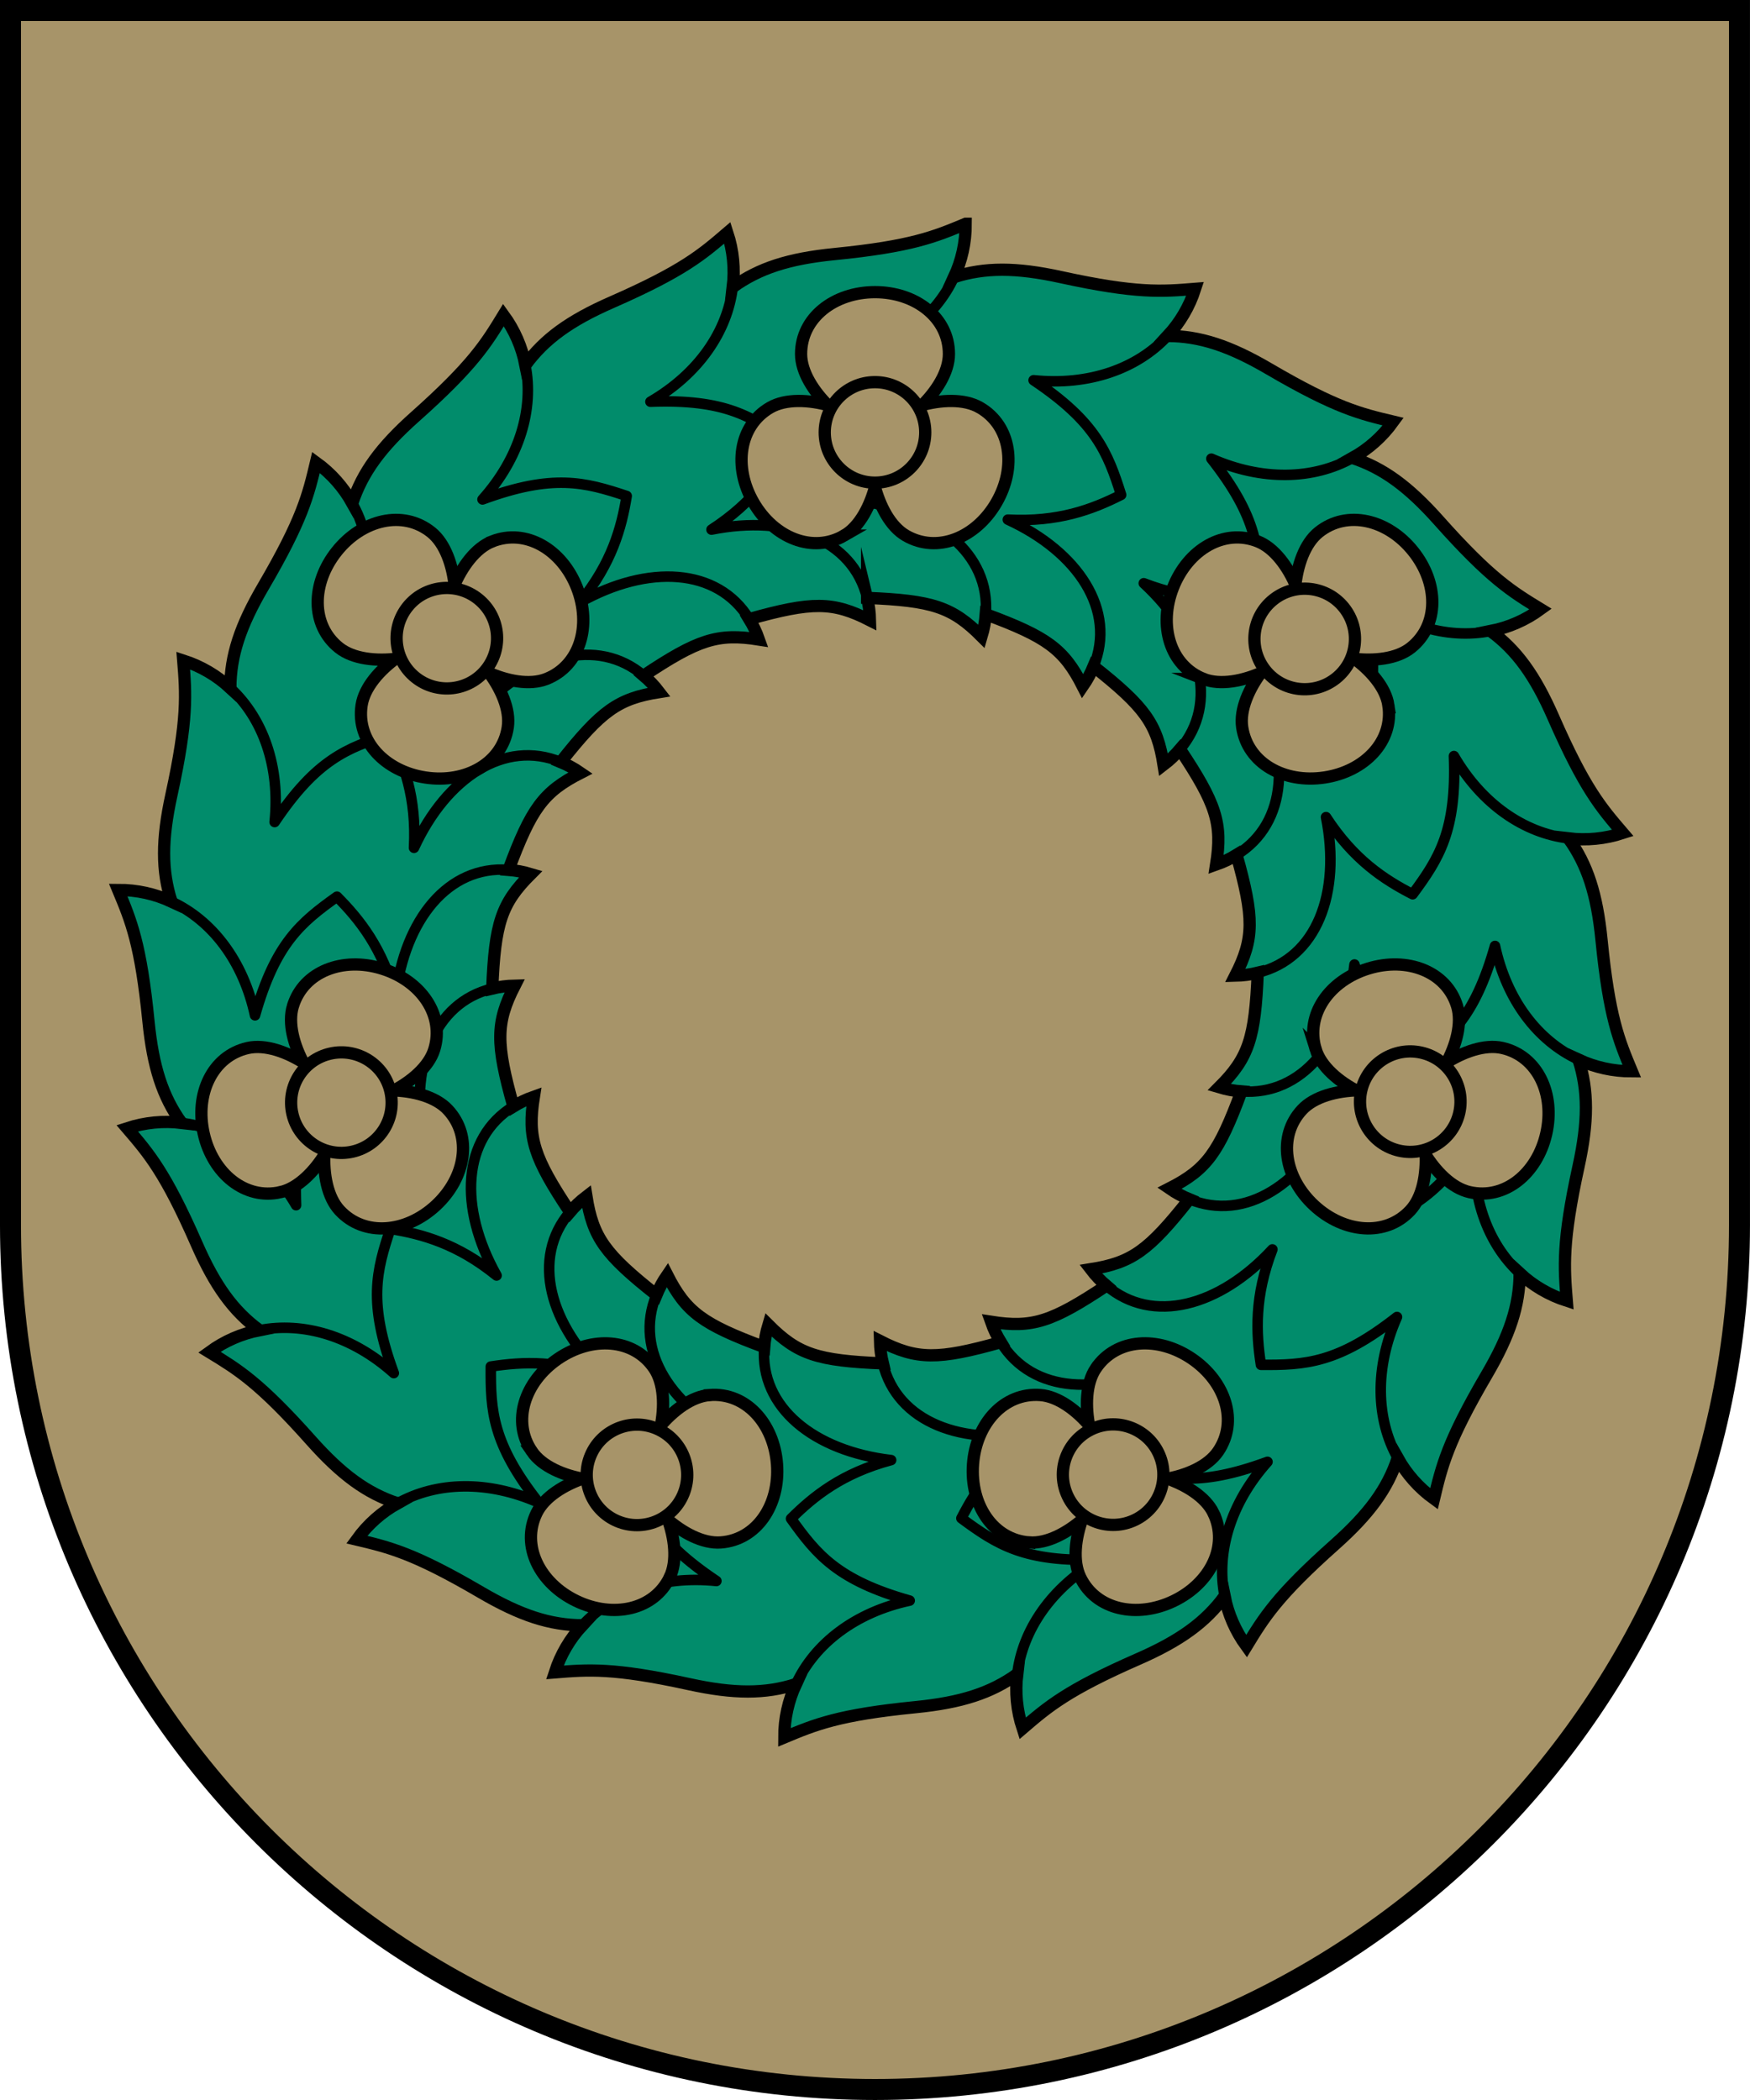 <?xml version="1.0" encoding="UTF-8" standalone="no"?>
<svg
   xmlns:dc="http://purl.org/dc/elements/1.1/"
   xmlns:cc="http://creativecommons.org/ns#"
   xmlns:rdf="http://www.w3.org/1999/02/22-rdf-syntax-ns#"
   xmlns:svg="http://www.w3.org/2000/svg"
   xmlns="http://www.w3.org/2000/svg"
   width="500"
   height="600"
   viewBox="0 0 132.292 158.75"
   version="1.1"
   id="svg847">
  <defs
     id="defs841" />
  <g
     id="layer1"
     transform="translate(-29.102,-50.143)">
    <path
       id="path844"
       style="opacity:1;fill:#a79469;fill-opacity:1;stroke:#000000;stroke-width:1.587;stroke-linejoin:miter;stroke-miterlimit:10;stroke-dasharray:none"
       d="m 29.895,50.937 v 91.81 c 0,36.093 29.259,65.352 65.352,65.352 36.093,0 65.352,-29.259 65.352,-65.352 V 50.937 Z" />
    <path
       id="path855"
       style="font-variation-settings:normal;vector-effect:none;fill:#018c6b;fill-opacity:1;stroke:#000000;stroke-width:0.926;stroke-linecap:butt;stroke-linejoin:miter;stroke-miterlimit:10;stroke-dasharray:none;stroke-dashoffset:0;stroke-opacity:1;stop-color:#000000"
       d="m 102.104,67.061 c -2.341,0.976 -4.093,1.712 -9.931,2.29 -3.455,0.343 -5.687,1.068 -7.678,2.495 0.163,-1.361 0.036,-2.749 -0.408,-4.104 -1.925,1.651 -3.363,2.892 -8.736,5.247 -3.18,1.393 -5.079,2.773 -6.531,4.746 -0.265,-1.345 -0.815,-2.626 -1.656,-3.778 -1.321,2.165 -2.305,3.791 -6.687,7.69 -2.594,2.308 -3.974,4.207 -4.745,6.532 -0.668,-1.197 -1.586,-2.245 -2.742,-3.081 -0.587,2.468 -1.021,4.317 -3.984,9.38 -1.754,2.996 -2.48,5.229 -2.494,7.678 -1.005,-0.932 -2.202,-1.645 -3.559,-2.083 0.204,2.528 0.363,4.421 -0.89,10.152 -0.742,3.392 -0.742,5.739 5.29e-4,8.073 -1.244,-0.576 -2.603,-0.884 -4.029,-0.881 0.976,2.341 1.712,4.093 2.29,9.93 0.342,3.455 1.068,5.688 2.495,7.678 -1.361,-0.163 -2.749,-0.036 -4.104,0.407 1.651,1.925 2.892,3.364 5.247,8.737 1.394,3.18 2.773,5.079 4.746,6.531 -1.345,0.265 -2.626,0.815 -3.778,1.656 2.165,1.321 3.791,2.305 7.69,6.687 2.308,2.594 4.207,3.974 6.531,4.745 -1.197,0.668 -2.245,1.587 -3.08,2.742 2.468,0.587 4.317,1.021 9.38,3.984 2.996,1.754 5.229,2.48 7.678,2.494 -0.932,1.005 -1.645,2.202 -2.083,3.559 2.528,-0.204 4.421,-0.363 10.152,0.89 3.392,0.742 5.739,0.743 8.073,-5.3e-4 -0.576,1.244 -0.884,2.603 -0.881,4.029 2.341,-0.976 4.093,-1.712 9.931,-2.29 3.455,-0.342 5.687,-1.068 7.678,-2.495 -0.163,1.361 -0.036,2.749 0.408,4.104 1.925,-1.651 3.363,-2.893 8.736,-5.247 3.18,-1.393 5.079,-2.773 6.531,-4.746 0.265,1.345 0.815,2.626 1.656,3.778 1.321,-2.165 2.305,-3.791 6.687,-7.69 2.594,-2.308 3.974,-4.207 4.745,-6.532 0.668,1.197 1.586,2.245 2.742,3.081 0.587,-2.468 1.021,-4.317 3.984,-9.38 1.754,-2.996 2.48,-5.229 2.494,-7.678 1.005,0.932 2.202,1.645 3.559,2.083 -0.204,-2.528 -0.363,-4.422 0.89,-10.152 0.742,-3.392 0.742,-5.739 -5.3e-4,-8.073 1.244,0.576 2.603,0.884 4.029,0.881 -0.976,-2.341 -1.712,-4.093 -2.29,-9.93 -0.343,-3.455 -1.068,-5.687 -2.495,-7.678 1.361,0.163 2.749,0.036 4.104,-0.408 -1.651,-1.925 -2.892,-3.363 -5.247,-8.736 -1.393,-3.18 -2.773,-5.079 -4.746,-6.531 1.345,-0.265 2.626,-0.815 3.778,-1.656 -2.165,-1.321 -3.791,-2.305 -7.69,-6.687 -2.308,-2.594 -4.207,-3.974 -6.532,-4.745 1.197,-0.668 2.245,-1.586 3.081,-2.742 -2.468,-0.587 -4.317,-1.021 -9.38,-3.984 -2.996,-1.754 -5.229,-2.48 -7.678,-2.494 0.932,-1.005 1.645,-2.202 2.083,-3.559 -2.528,0.204 -4.421,0.363 -10.152,-0.89 -3.392,-0.742 -5.739,-0.743 -8.073,5.29e-4 0.576,-1.244 0.884,-2.603 0.881,-4.029 z m -7.453,28.28 c 4.943,0.204 6.424,0.682 8.655,2.914 0.173,-0.578 0.273,-1.138 0.315,-1.682 4.638,1.721 5.898,2.634 7.331,5.446 0.343,-0.496 0.612,-0.998 0.819,-1.502 3.879,3.07 4.796,4.328 5.29,7.445 0.479,-0.366 0.89,-0.76 1.243,-1.176 2.741,4.119 3.224,5.598 2.731,8.715 0.569,-0.2 1.081,-0.448 1.546,-0.734 1.334,4.764 1.336,6.32 -0.097,9.132 0.602,-0.014 1.167,-0.091 1.697,-0.22 -0.204,4.943 -0.682,6.424 -2.914,8.655 0.577,0.173 1.138,0.273 1.682,0.315 -1.721,4.638 -2.634,5.898 -5.446,7.331 0.496,0.343 0.998,0.612 1.502,0.819 -3.07,3.879 -4.328,4.796 -7.445,5.29 0.366,0.479 0.76,0.89 1.176,1.243 -4.119,2.741 -5.598,3.224 -8.715,2.731 0.2,0.569 0.448,1.081 0.734,1.546 -4.764,1.334 -6.32,1.336 -9.132,-0.097 0.014,0.603 0.091,1.167 0.22,1.697 -4.943,-0.204 -6.424,-0.682 -8.655,-2.914 -0.173,0.577 -0.273,1.138 -0.315,1.682 -4.638,-1.721 -5.898,-2.634 -7.331,-5.446 -0.343,0.496 -0.612,0.998 -0.819,1.502 -3.879,-3.07 -4.796,-4.328 -5.29,-7.444 -0.479,0.366 -0.89,0.76 -1.243,1.176 -2.741,-4.119 -3.224,-5.598 -2.731,-8.715 -0.569,0.2 -1.081,0.448 -1.546,0.734 -1.334,-4.764 -1.336,-6.32 0.097,-9.132 -0.603,0.014 -1.167,0.091 -1.697,0.22 0.204,-4.943 0.682,-6.424 2.914,-8.655 -0.577,-0.173 -1.138,-0.273 -1.682,-0.315 1.721,-4.639 2.634,-5.898 5.446,-7.331 -0.496,-0.343 -0.998,-0.612 -1.502,-0.82 3.07,-3.879 4.328,-4.796 7.445,-5.29 -0.366,-0.479 -0.76,-0.89 -1.176,-1.243 4.119,-2.741 5.598,-3.224 8.715,-2.731 -0.2,-0.569 -0.448,-1.081 -0.734,-1.546 4.764,-1.334 6.32,-1.336 9.132,0.096 -0.014,-0.602 -0.091,-1.167 -0.22,-1.697 z" />
    <path
       id="path928"
       style="font-variation-settings:normal;vector-effect:none;fill:none;fill-opacity:1;stroke:#000000;stroke-width:0.794;stroke-linecap:butt;stroke-linejoin:round;stroke-miterlimit:10;stroke-dasharray:none;stroke-dashoffset:0;stroke-opacity:1;stop-color:#000000"
       d="m 66.314,124.871 c -4.445,1.08 -6.311,6.008 -5.16,11.764 -2.076,-3.198 -4.37,-4.711 -6.549,-5.83 -1.987,2.691 -3.336,4.783 -3.12,10.446 -2.112,-3.636 -5.305,-5.822 -8.666,-6.225 m 24.726,-19.126 c -4.561,-0.347 -7.859,3.764 -8.543,9.594 -0.986,-3.683 -2.701,-5.831 -4.427,-7.568 -2.721,1.945 -4.651,3.518 -6.195,8.971 -0.885,-4.111 -3.246,-7.176 -6.318,-8.599 m 29.426,-10.549 c -4.231,-1.739 -8.637,1.151 -11.089,6.484 0.2,-3.807 -0.767,-6.38 -1.872,-8.566 -3.189,1.009 -5.51,1.909 -8.664,6.618 0.428,-4.183 -0.87,-7.828 -3.351,-10.13 m 31.245,-0.939 c -3.486,-2.961 -8.57,-1.574 -12.55,2.74 1.367,-3.559 1.242,-6.305 0.867,-8.725 -3.345,-0.026 -5.83,0.112 -10.285,3.616 1.7,-3.846 1.592,-7.714 -0.057,-10.67 m 30.007,8.762 c -2.401,-3.894 -7.664,-4.146 -12.783,-1.272 2.4,-2.962 3.129,-5.612 3.521,-8.03 -3.173,-1.058 -5.58,-1.695 -10.899,0.261 2.805,-3.133 3.898,-6.844 3.243,-10.165 m 25.83,17.606 c -1.08,-4.445 -6.008,-6.311 -11.764,-5.16 3.198,-2.076 4.711,-4.37 5.83,-6.549 -2.691,-1.987 -4.783,-3.336 -10.446,-3.12 3.636,-2.112 5.822,-5.305 6.225,-8.666 m 19.126,24.726 c 0.347,-4.561 -3.764,-7.859 -9.594,-8.543 3.683,-0.986 5.831,-2.701 7.568,-4.427 -1.945,-2.721 -3.518,-4.651 -8.971,-6.195 4.111,-0.885 7.176,-3.246 8.599,-6.318 m 10.549,29.426 c 1.739,-4.231 -1.151,-8.637 -6.484,-11.089 3.807,0.2 6.38,-0.767 8.566,-1.872 -1.009,-3.189 -1.909,-5.51 -6.618,-8.664 4.183,0.428 7.828,-0.87 10.13,-3.351 m 0.939,31.246 c 2.961,-3.486 1.574,-8.57 -2.74,-12.55 3.559,1.367 6.305,1.242 8.725,0.867 0.026,-3.345 -0.112,-5.83 -3.616,-10.285 3.846,1.7 7.714,1.592 10.67,-0.057 m -8.762,30.007 c 3.894,-2.401 4.146,-7.664 1.272,-12.783 2.962,2.4 5.612,3.129 8.03,3.521 1.058,-3.173 1.695,-5.58 -0.261,-10.899 3.133,2.805 6.844,3.898 10.165,3.243 m -17.606,25.83 c 4.445,-1.08 6.311,-6.008 5.16,-11.764 2.076,3.198 4.37,4.711 6.549,5.83 1.987,-2.691 3.336,-4.783 3.12,-10.446 2.112,3.636 5.305,5.822 8.666,6.225 m -24.726,19.126 c 4.561,0.347 7.859,-3.764 8.543,-9.594 0.986,3.683 2.701,5.831 4.427,7.568 2.721,-1.945 4.651,-3.518 6.195,-8.971 0.885,4.111 3.246,7.176 6.318,8.599 m -29.426,10.549 c 4.231,1.739 8.637,-1.151 11.089,-6.484 -0.201,3.807 0.767,6.38 1.872,8.566 3.189,-1.009 5.51,-1.909 8.664,-6.618 -0.428,4.183 0.87,7.828 3.351,10.13 m -31.245,0.939 c 3.486,2.961 8.57,1.574 12.55,-2.74 -1.367,3.559 -1.242,6.305 -0.867,8.725 3.345,0.026 5.83,-0.112 10.285,-3.616 -1.7,3.846 -1.592,7.714 0.057,10.67 m -30.006,-8.762 c 2.401,3.894 7.664,4.146 12.783,1.272 -2.4,2.962 -3.129,5.612 -3.521,8.03 3.173,1.058 5.58,1.695 10.899,-0.261 -2.805,3.133 -3.898,6.844 -3.243,10.165 M 95.844,153.208 c 1.08,4.445 6.008,6.311 11.764,5.16 -3.198,2.076 -4.711,4.37 -5.83,6.549 2.691,1.987 4.783,3.336 10.446,3.12 -3.636,2.112 -5.822,5.305 -6.225,8.666 M 86.874,151.976 c -0.347,4.561 3.764,7.859 9.594,8.543 -3.683,0.986 -5.831,2.701 -7.568,4.427 1.945,2.721 3.518,4.651 8.971,6.195 -4.111,0.885 -7.176,3.246 -8.599,6.318 M 78.723,148.033 c -1.739,4.231 1.151,8.637 6.484,11.089 -3.807,-0.201 -6.38,0.767 -8.566,1.872 1.009,3.189 1.909,5.51 6.618,8.664 -4.183,-0.428 -7.828,0.87 -10.13,3.351 M 72.19,141.764 c -2.961,3.486 -1.574,8.57 2.74,12.55 -3.559,-1.367 -6.305,-1.242 -8.725,-0.867 -0.026,3.345 0.112,5.83 3.616,10.285 -3.846,-1.7 -7.714,-1.592 -10.67,0.057 m 8.762,-30.007 c -3.894,2.401 -4.146,7.664 -1.272,12.783 -2.962,-2.4 -5.612,-3.129 -8.03,-3.521 -1.058,3.173 -1.695,5.58 0.261,10.899 -3.133,-2.805 -6.844,-3.898 -10.165,-3.243" />
    <path
       id="circle1191"
       style="fill:#a79469;fill-opacity:1;stroke:#000000;stroke-width:0.926;stroke-linejoin:miter;stroke-miterlimit:10;stroke-dasharray:none"
       d="m 89.66,76.904 c 0,2.739 3.825,5.926 5.588,5.926 1.763,-2e-6 5.588,-3.187 5.588,-5.926 0,-2.739 -2.502,-4.676 -5.588,-4.676 -3.086,-2e-6 -5.588,1.937 -5.588,4.676 z" />
    <path
       id="path1356"
       style="fill:#a79469;fill-opacity:1;stroke:#000000;stroke-width:0.926;stroke-linejoin:miter;stroke-miterlimit:10;stroke-dasharray:none"
       d="m 103.173,80.954 c -2.372,-1.37 -7.044,0.349 -7.926,1.876 -0.882,1.527 -0.034,6.432 2.338,7.802 2.372,1.37 5.301,0.172 6.844,-2.501 1.543,-2.673 1.116,-5.808 -1.256,-7.177 z" />
    <path
       id="path1358"
       style="fill:#a79469;fill-opacity:1;stroke:#000000;stroke-width:0.926;stroke-linejoin:miter;stroke-miterlimit:10;stroke-dasharray:none"
       d="m 92.909,90.632 c 2.372,-1.37 3.22,-6.275 2.338,-7.802 -0.882,-1.527 -5.554,-3.246 -7.926,-1.876 -2.372,1.37 -2.799,4.505 -1.256,7.177 1.543,2.673 4.471,3.871 6.844,2.501 z" />
    <circle
       style="fill:#a79469;fill-opacity:1;stroke:#000000;stroke-width:0.926;stroke-linejoin:miter;stroke-miterlimit:10;stroke-dasharray:none"
       id="path1176"
       cx="-95.247"
       cy="82.83"
       r="3.799"
       transform="scale(-1,1)" />
    <path
       id="path1432"
       style="fill:#a79469;fill-opacity:1;stroke:#000000;stroke-width:0.926;stroke-linejoin:miter;stroke-miterlimit:10;stroke-dasharray:none"
       d="m 54.728,99.109 c 2.142,1.708 7.018,0.704 8.117,-0.674 1.099,-1.378 0.992,-6.355 -1.149,-8.063 -2.142,-1.708 -5.216,-0.96 -7.14,1.453 -1.924,2.413 -1.969,5.576 0.172,7.284 z" />
    <path
       id="path1434"
       style="fill:#a79469;fill-opacity:1;stroke:#000000;stroke-width:0.926;stroke-linejoin:miter;stroke-miterlimit:10;stroke-dasharray:none"
       d="m 66.319,91.068 c -2.55,1.001 -4.119,5.725 -3.475,7.366 0.644,1.641 5.008,4.037 7.558,3.036 2.55,-1.001 3.439,-4.037 2.312,-6.91 -1.127,-2.873 -3.845,-4.494 -6.395,-3.493 z" />
    <path
       id="path1436"
       style="fill:#a79469;fill-opacity:1;stroke:#000000;stroke-width:0.926;stroke-linejoin:miter;stroke-miterlimit:10;stroke-dasharray:none"
       d="m 67.487,105.127 c 0.408,-2.709 -2.899,-6.43 -4.642,-6.692 -1.743,-0.263 -6,2.318 -6.408,5.027 -0.408,2.709 1.777,4.997 4.828,5.457 3.052,0.46 5.814,-1.083 6.222,-3.791 z" />
    <circle
       style="fill:#a79469;fill-opacity:1;stroke:#000000;stroke-width:0.926;stroke-linejoin:miter;stroke-miterlimit:10;stroke-dasharray:none"
       id="circle1438"
       cx="37.777"
       cy="110.507"
       r="3.799"
       transform="matrix(-0.623,0.782,0.782,0.623,0,0)" />
    <path
       id="path1442"
       style="fill:#a79469;fill-opacity:1;stroke:#000000;stroke-width:0.926;stroke-linejoin:miter;stroke-miterlimit:10;stroke-dasharray:none"
       d="m 50.308,140.264 c 2.671,-0.61 4.926,-5.047 4.534,-6.766 -0.392,-1.719 -4.35,-4.738 -7.021,-4.129 -2.671,0.61 -4.002,3.48 -3.316,6.488 0.687,3.009 3.132,5.017 5.803,4.407 z" />
    <path
       id="path1444"
       style="fill:#a79469;fill-opacity:1;stroke:#000000;stroke-width:0.926;stroke-linejoin:miter;stroke-miterlimit:10;stroke-dasharray:none"
       d="m 51.249,126.188 c -0.807,2.618 1.908,6.79 3.593,7.31 1.685,0.52 6.279,-1.398 7.086,-4.016 0.807,-2.618 -1.012,-5.206 -3.961,-6.116 -2.949,-0.91 -5.91,0.204 -6.718,2.822 z" />
    <path
       id="path1446"
       style="fill:#a79469;fill-opacity:1;stroke:#000000;stroke-width:0.926;stroke-linejoin:miter;stroke-miterlimit:10;stroke-dasharray:none"
       d="m 62.969,134.041 c -1.863,-2.008 -6.834,-1.742 -8.127,-0.543 -1.292,1.199 -1.929,6.137 -0.065,8.145 1.863,2.008 5.015,1.726 7.277,-0.373 2.262,-2.099 2.778,-5.221 0.915,-7.229 z" />
    <circle
       style="fill:#a79469;fill-opacity:1;stroke:#000000;stroke-width:0.926;stroke-linejoin:miter;stroke-miterlimit:10;stroke-dasharray:none"
       id="circle1448"
       cx="142.354"
       cy="23.759"
       r="3.799"
       transform="matrix(0.223,0.975,0.975,-0.223,0,0)" />
    <path
       id="path1452"
       style="fill:#a79469;fill-opacity:1;stroke:#000000;stroke-width:0.926;stroke-linejoin:miter;stroke-miterlimit:10;stroke-dasharray:none"
       d="m 79.73,169.378 c 1.188,-2.468 -0.875,-6.998 -2.463,-7.763 -1.589,-0.765 -6.417,0.447 -7.605,2.915 -1.188,2.468 0.225,5.299 3.006,6.638 2.78,1.339 5.875,0.679 7.063,-1.789 z" />
    <path
       id="path1454"
       style="fill:#a79469;fill-opacity:1;stroke:#000000;stroke-width:0.926;stroke-linejoin:miter;stroke-miterlimit:10;stroke-dasharray:none"
       d="m 69.311,159.867 c 1.543,2.263 6.498,2.742 7.955,1.748 1.457,-0.993 2.822,-5.781 1.278,-8.044 -1.543,-2.263 -4.701,-2.454 -7.251,-0.716 -2.55,1.738 -3.525,4.748 -1.982,7.012 z" />
    <path
       id="path1456"
       style="fill:#a79469;fill-opacity:1;stroke:#000000;stroke-width:0.926;stroke-linejoin:miter;stroke-miterlimit:10;stroke-dasharray:none"
       d="m 82.758,155.6 c -2.732,0.205 -5.623,4.257 -5.492,6.015 0.132,1.758 3.595,5.334 6.327,5.129 2.732,-0.205 4.476,-2.844 4.246,-5.922 -0.231,-3.077 -2.349,-5.427 -5.081,-5.223 z" />
    <circle
       style="fill:#a79469;fill-opacity:1;stroke:#000000;stroke-width:0.926;stroke-linejoin:miter;stroke-miterlimit:10;stroke-dasharray:none"
       id="circle1458"
       cx="139.734"
       cy="-112.089"
       r="3.799"
       transform="matrix(0.901,0.434,0.434,-0.901,0,0)" />
    <path
       id="path1462"
       style="fill:#a79469;fill-opacity:1;stroke:#000000;stroke-width:0.926;stroke-linejoin:miter;stroke-miterlimit:10;stroke-dasharray:none"
       d="m 120.836,164.529 c -1.189,-2.468 -6.017,-3.679 -7.606,-2.914 -1.588,0.765 -3.652,5.296 -2.463,7.764 1.189,2.468 4.283,3.128 7.063,1.789 2.78,-1.339 4.194,-4.17 3.005,-6.638 z" />
    <path
       id="path1464"
       style="fill:#a79469;fill-opacity:1;stroke:#000000;stroke-width:0.926;stroke-linejoin:miter;stroke-miterlimit:10;stroke-dasharray:none"
       d="m 106.904,166.744 c 2.732,0.205 6.195,-3.371 6.327,-5.129 0.132,-1.758 -2.76,-5.81 -5.492,-6.015 -2.732,-0.205 -4.85,2.145 -5.081,5.223 -0.231,3.077 1.514,5.717 4.246,5.921 z" />
    <path
       id="path1466"
       style="fill:#a79469;fill-opacity:1;stroke:#000000;stroke-width:0.926;stroke-linejoin:miter;stroke-miterlimit:10;stroke-dasharray:none"
       d="m 111.952,153.57 c -1.543,2.263 -0.178,7.051 1.279,8.044 1.457,0.993 6.412,0.515 7.955,-1.749 1.543,-2.263 0.567,-5.273 -1.983,-7.011 -2.55,-1.738 -5.708,-1.547 -7.251,0.716 z" />
    <circle
       style="fill:#a79469;fill-opacity:1;stroke:#000000;stroke-width:0.926;stroke-linejoin:miter;stroke-miterlimit:10;stroke-dasharray:none"
       id="circle1468"
       cx="31.89"
       cy="-194.739"
       r="3.799"
       transform="matrix(0.901,-0.434,-0.434,-0.901,0,0)" />
    <path
       id="path1472"
       style="fill:#a79469;fill-opacity:1;stroke:#000000;stroke-width:0.926;stroke-linejoin:miter;stroke-miterlimit:10;stroke-dasharray:none"
       d="m 142.674,129.366 c -2.671,-0.609 -6.628,2.41 -7.021,4.129 -0.392,1.719 1.864,6.157 4.534,6.766 2.671,0.609 5.116,-1.399 5.802,-4.407 0.687,-3.009 -0.645,-5.879 -3.316,-6.488 z" />
    <path
       id="path1474"
       style="fill:#a79469;fill-opacity:1;stroke:#000000;stroke-width:0.926;stroke-linejoin:miter;stroke-miterlimit:10;stroke-dasharray:none"
       d="m 135.719,141.64 c 1.863,-2.008 1.227,-6.945 -0.066,-8.145 -1.292,-1.199 -6.264,-1.464 -8.127,0.544 -1.863,2.008 -1.347,5.13 0.916,7.229 2.262,2.099 5.414,2.38 7.277,0.372 z" />
    <path
       id="path1476"
       style="fill:#a79469;fill-opacity:1;stroke:#000000;stroke-width:0.926;stroke-linejoin:miter;stroke-miterlimit:10;stroke-dasharray:none"
       d="m 128.567,129.48 c 0.808,2.618 5.402,4.535 7.086,4.015 1.685,-0.52 4.4,-4.692 3.593,-7.31 -0.808,-2.618 -3.769,-3.731 -6.718,-2.821 -2.949,0.91 -4.768,3.498 -3.961,6.116 z" />
    <circle
       style="fill:#a79469;fill-opacity:1;stroke:#000000;stroke-width:0.926;stroke-linejoin:miter;stroke-miterlimit:10;stroke-dasharray:none"
       id="circle1478"
       cx="-99.969"
       cy="-161.954"
       r="3.799"
       transform="matrix(0.222,-0.975,-0.975,-0.222,0,0)" />
    <path
       id="path1482"
       style="fill:#a79469;fill-opacity:1;stroke:#000000;stroke-width:0.926;stroke-linejoin:miter;stroke-miterlimit:10;stroke-dasharray:none"
       d="m 128.798,90.37 c -2.142,1.708 -2.248,6.685 -1.149,8.063 1.099,1.378 5.975,2.382 8.117,0.674 2.142,-1.708 2.096,-4.872 0.172,-7.284 -1.924,-2.413 -4.999,-3.161 -7.14,-1.453 z" />
    <path
       id="path1484"
       style="fill:#a79469;fill-opacity:1;stroke:#000000;stroke-width:0.926;stroke-linejoin:miter;stroke-miterlimit:10;stroke-dasharray:none"
       d="m 134.058,103.46 c -0.408,-2.709 -4.665,-5.289 -6.409,-5.027 -1.743,0.263 -5.05,3.984 -4.642,6.693 0.408,2.709 3.171,4.251 6.222,3.791 3.052,-0.46 5.236,-2.749 4.828,-5.457 z" />
    <path
       id="path1486"
       style="fill:#a79469;fill-opacity:1;stroke:#000000;stroke-width:0.926;stroke-linejoin:miter;stroke-miterlimit:10;stroke-dasharray:none"
       d="m 120.091,101.47 c 2.55,1.001 6.913,-1.396 7.558,-3.037 0.644,-1.641 -0.925,-6.366 -3.475,-7.366 -2.55,-1.001 -5.267,0.621 -6.394,3.493 -1.127,2.873 -0.238,5.909 2.312,6.91 z" />
    <circle
       style="fill:#a79469;fill-opacity:1;stroke:#000000;stroke-width:0.926;stroke-linejoin:miter;stroke-miterlimit:10;stroke-dasharray:none"
       id="circle1488"
       cx="-156.547"
       cy="-38.421"
       r="3.799"
       transform="matrix(-0.624,-0.782,-0.782,0.624,0,0)" />
  </g>
</svg>
